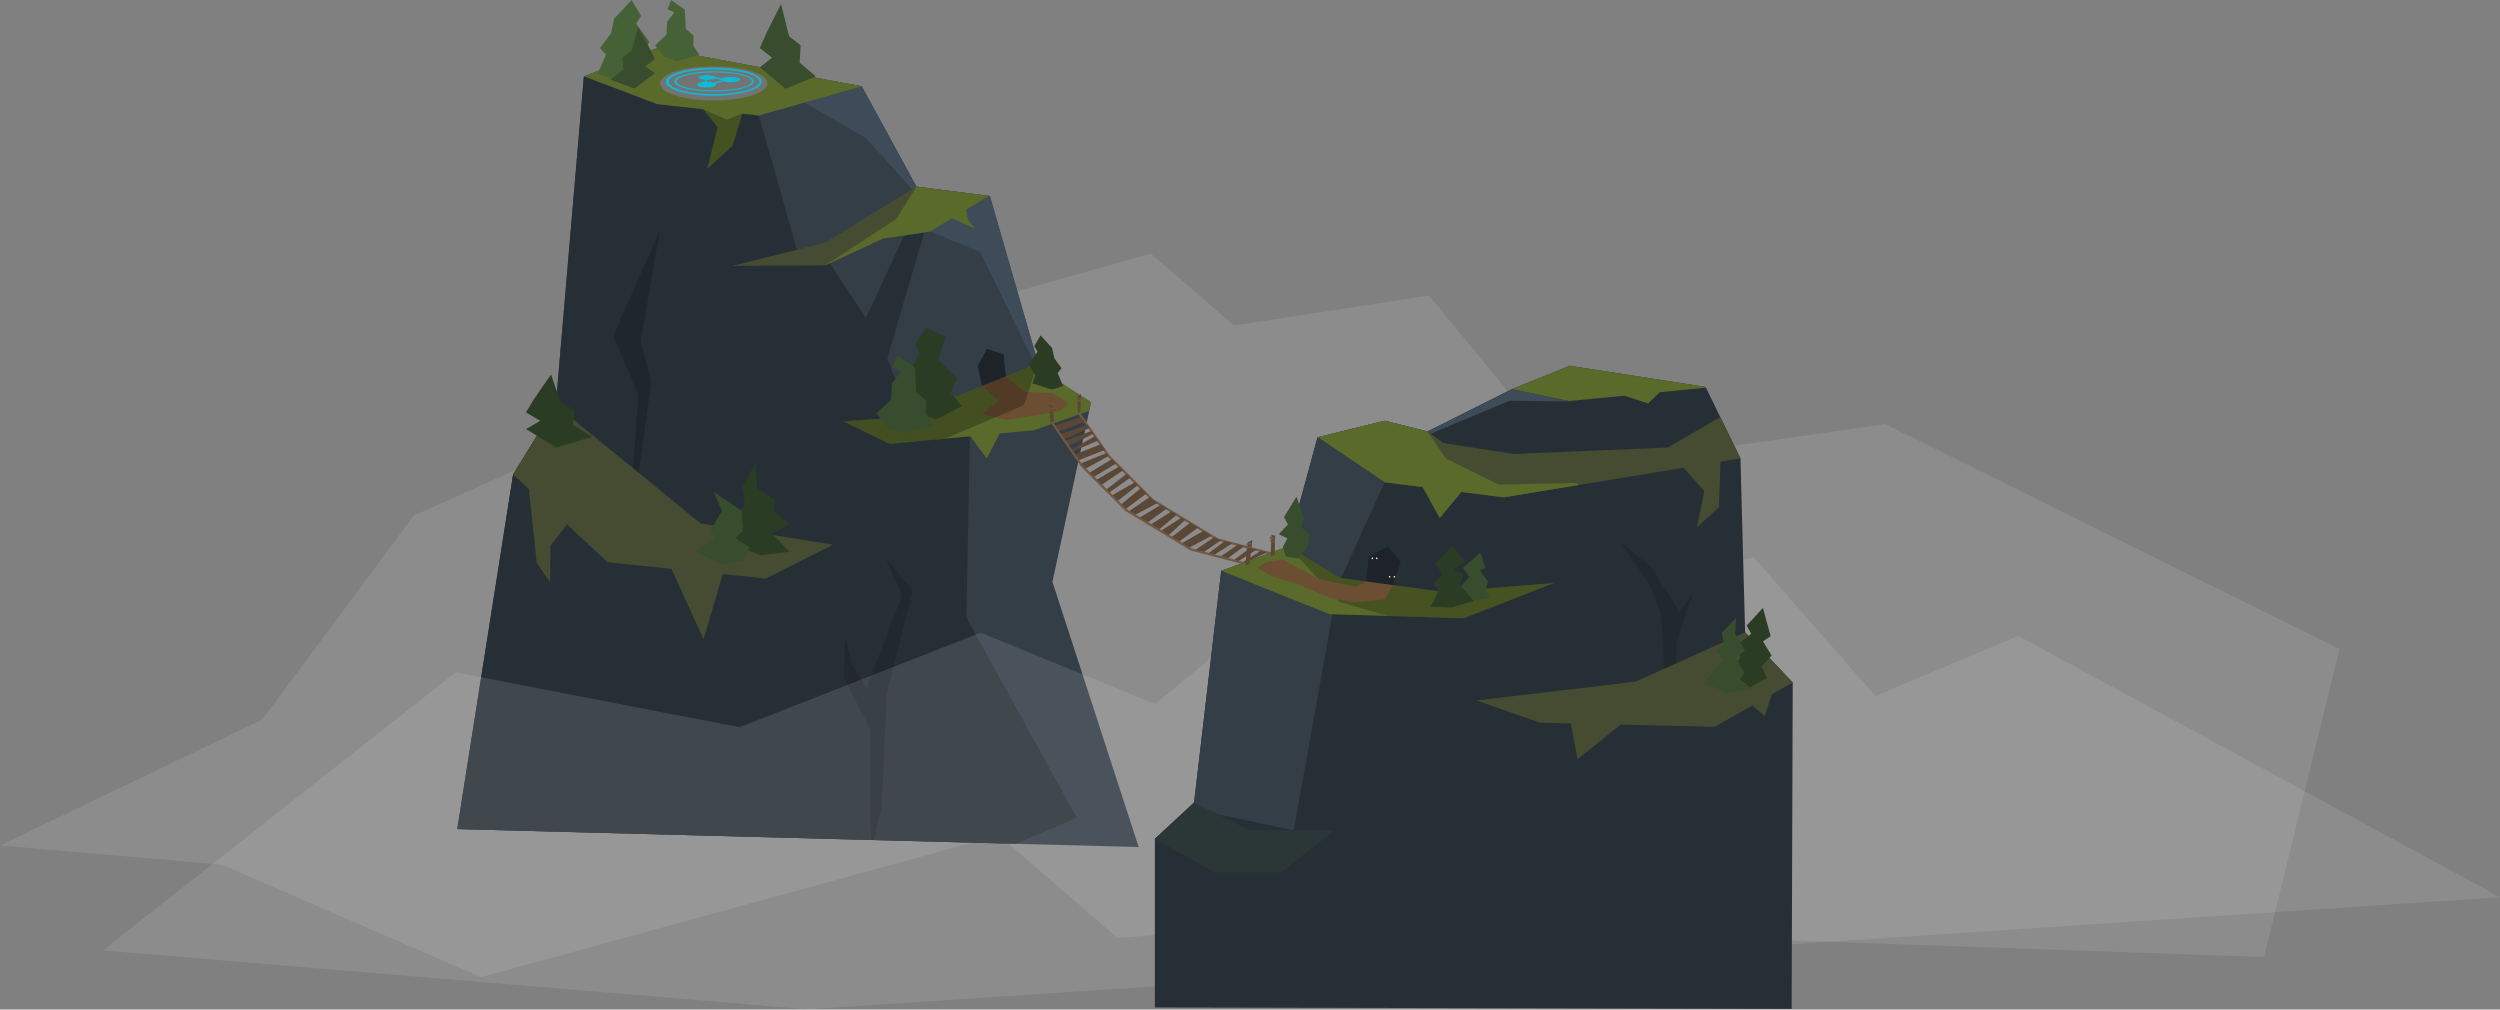 <?xml version="1.0" encoding="UTF-8" standalone="no"?>
<!DOCTYPE svg PUBLIC "-//W3C//DTD SVG 1.1//EN" "http://www.w3.org/Graphics/SVG/1.1/DTD/svg11.dtd">
<svg width="100%" height="100%" viewBox="0 0 2095 846" version="1.1" xmlns="http://www.w3.org/2000/svg" xmlns:xlink="http://www.w3.org/1999/xlink" xml:space="preserve" xmlns:serif="http://www.serif.com/" style="fill-rule:evenodd;clip-rule:evenodd;stroke-linecap:round;stroke-linejoin:round;stroke-miterlimit:1.5;">
    <rect x="0" y="0" width="2095" height="846" fill="#808080" stroke="none"/>
    <g transform="matrix(1,0,0,1,-834.587,-776.614)">
        <g id="Fog12" transform="matrix(1.467,0,0,1.634,760.76,-482.211)">
            <path d="M177.073,1213.84L325.043,1271.52L620.982,1198.79L688.697,1251.45L794.031,1243.93L1343.66,1261.22L1386.69,1103.3L1127.27,987.885L948.208,1010.95L866.671,921.969L755.18,937.34L707.666,900.425L548.251,940.885L493.572,989.439L395.266,991.222L286.721,1034.79L200.101,1139.45L50.337,1204.01L177.073,1213.84Z" style="fill:rgb(217,217,217);fill-opacity:0.14;"/>
        </g>
        <g id="Tower2AndStuff">
            <g id="Tower2" transform="matrix(1,0,0,1,-201.855,76.577)">
                <path d="M1587.14,740.225L1525.73,763.998L1502.2,1039.6L1466.42,1097.66L1419.6,1394.8L1990.67,1409.87L1918.38,1187.63L1950.77,1037.15L1907.82,1009.61L1865.96,864.308L1804.42,856.422L1758.59,772.333L1587.14,740.225Z" style="fill:rgb(51,62,71);"/>
                <clipPath id="_clip1">
                    <path d="M1587.14,740.225L1525.73,763.998L1502.2,1039.6L1466.42,1097.66L1419.6,1394.8L1990.67,1409.87L1918.38,1187.63L1950.77,1037.15L1907.82,1009.61L1865.96,864.308L1804.42,856.422L1758.59,772.333L1587.14,740.225Z"/>
                </clipPath>
                <g clip-path="url(#_clip1)">
                    <g transform="matrix(1,0,0,1,201.855,-76.577)">
                        <path d="M1470.53,873.422L1323.87,840.574L1303.55,864.06L1173.82,1532.48L1640.6,1502.98L1736.96,1461.93L1644.45,1294.14L1647.34,1142.48L1600.18,1135.01L1578.15,1076.64L1609.19,971.323L1592.31,973.892L1560.24,1043.02L1526.03,991.222L1503.28,988.787L1470.53,873.422Z" style="fill:rgb(39,47,54);"/>
                    </g>
                    <g transform="matrix(1,0,0,1,201.855,-76.577)">
                        <path d="M1614.12,970.572L1664.84,939.945L1715.19,1078.87L1708.16,1094.4L1655.88,987.764L1614.12,970.572Z" style="fill:rgb(62,75,88);"/>
                    </g>
                    <g transform="matrix(0.734,0,0,0.89,571.612,41.142)">
                        <path d="M1386.69,956.889L1333.23,1056.99L1362.04,1111.66L1348.34,1269.17L1377.1,1099.34L1364.77,1062.35L1386.69,956.889Z" style="fill-opacity:0.18;"/>
                    </g>
                    <g transform="matrix(1,0,0,1,201.855,-76.577)">
                        <path d="M1508.48,862.63L1560.24,892.316L1609.19,946.593L1571.64,836.538L1508.48,862.63Z" style="fill:rgb(62,75,88);"/>
                    </g>
                    <g transform="matrix(1,0,0,1,0,-76.985)">
                        <path d="M1466.42,1174.64L1567.07,1232.12L1734.49,1233.47L1758.6,1370.6L1935.02,1538.47L1409.47,1556.15L1466.42,1174.64Z" style="fill:rgb(39,47,54);"/>
                    </g>
                    <g transform="matrix(0.795,0,0,0.824,500.628,188.716)">
                        <path d="M1591.09,1440L1591.09,1361.7L1563.33,1309.11L1564.79,1266.74L1571.67,1295.61L1587.23,1320.14L1624.93,1226.19L1606.98,1186.53L1636.3,1221.4L1608.81,1325.09L1603.39,1440L1592.62,1486.45L1591.09,1440Z" style="fill-opacity:0.16;"/>
                    </g>
                    <g transform="matrix(1,0,0,1,0,-76.985)">
                        <path d="M1804.42,933.407L1727.93,980.397L1650.29,999.789L1727.88,999.423L1776.17,977.039L1815.98,970.98L1834.19,959.984L1848.37,966.415L1853.99,968.649L1847.55,961.296L1846.19,952.737L1873.9,935.999L1804.42,933.407Z" style="fill:rgb(69,76,49);"/>
                        <clipPath id="_clip2">
                            <path d="M1804.42,933.407L1727.93,980.397L1650.29,999.789L1727.88,999.423L1776.17,977.039L1815.98,970.98L1834.19,959.984L1848.37,966.415L1853.99,968.649L1847.55,961.296L1846.19,952.737L1873.9,935.999L1804.42,933.407Z"/>
                        </clipPath>
                        <g clip-path="url(#_clip2)">
                            <path d="M1804.42,933.407L1787.56,960.409L1727.88,999.423L1837.78,985.238L1894.21,933.407L1804.42,933.407Z" style="fill:rgb(90,106,43);"/>
                        </g>
                    </g>
                    <g transform="matrix(1,0,0,1,0,-76.985)">
                        <path d="M1502.2,1116.59L1573.01,1174.33L1623.46,1215.6L1734.49,1233.47L1678.11,1261.85L1642.16,1258.14L1625.98,1312.67L1599.15,1253.7L1545.68,1248.19L1511.58,1216.54L1497.68,1234.18L1497.43,1265.02L1486.22,1248.72L1479.67,1186.93L1466.42,1174.64L1502.2,1116.59Z" style="fill:rgb(69,76,49);"/>
                    </g>
                    <g transform="matrix(1,0,0,1,0,-76.985)">
                        <path d="M1935.84,1069.29L1796.46,1126.34L1743.18,1130.1L1781.93,1148.94L1849.44,1142.61L1863.36,1161.16L1874.14,1140.29L1902.47,1137.64L1975.42,1112.2L1935.84,1069.29" style="fill:rgb(90,106,43);"/>
                        <clipPath id="_clip3">
                            <path d="M1935.84,1069.29L1796.46,1126.34L1743.18,1130.1L1781.93,1148.94L1849.44,1142.61L1863.36,1161.16L1874.14,1140.29L1902.47,1137.64L1975.42,1112.2L1935.84,1069.29"/>
                        </clipPath>
                        <g clip-path="url(#_clip3)">
                            <g transform="matrix(1,0,0,1,201.855,0.408)">
                                <path d="M1658,1099.98L1671.4,1112.5L1657.44,1123.54L1677.34,1128.53L1699.19,1125.15L1722.53,1121.05L1730.01,1114.78L1717.01,1106.09L1693.49,1105.02L1677.34,1092.07L1658,1099.98Z" style="fill:rgb(108,78,51);"/>
                            </g>
                            <g transform="matrix(1,0,0,1,201.855,0.408)">
                                <path d="M1692.57,1116.18L1704.34,1081.02L1594.6,1125.93L1541.33,1129.7L1580.07,1148.53L1626.84,1144.15L1692.57,1116.18Z" style="fill-opacity:0.25;"/>
                            </g>
                        </g>
                    </g>
                    <g transform="matrix(1,0,0,1,0,-76.985)">
                        <path d="M1525.73,840.982L1587.18,864.299L1625.8,868.618L1637.91,883.696L1629.21,918.355L1650.29,899.101L1658.49,872.275L1672.39,873.83L1758.59,849.318L1575.63,800.062L1525.73,840.982Z" style="fill:rgb(90,106,43);"/>
                        <clipPath id="_clip4">
                            <path d="M1525.73,840.982L1587.18,864.299L1625.8,868.618L1637.91,883.696L1629.21,918.355L1650.29,899.101L1658.49,872.275L1672.39,873.83L1758.59,849.318L1575.63,800.062L1525.73,840.982Z"/>
                        </clipPath>
                        <g clip-path="url(#_clip4)">
                            <g transform="matrix(1,0,0,1,201.855,0.408)">
                                <path d="M1443.46,876.843L1456.63,871.867L1455.39,911.836L1424.45,930.022L1414.53,909.356L1423.94,868.21L1443.46,876.843Z" style="fill-opacity:0.24;"/>
                            </g>
                        </g>
                    </g>
                </g>
            </g>
            <g id="Trees2">
                <path d="M1657.44,1099.98L1653.89,1083.25L1661.71,1068.88L1675.64,1073.73L1677.34,1092.07L1657.44,1099.98Z" style="fill:rgb(29,35,40);"/>
                <g transform="matrix(1,0,0,1,280.55,254.425)">
                    <path d="M1435.75,848.631L1419.17,843.532L1421.47,836.538L1416.12,827.213L1423.51,816.802L1420.7,812.289L1426.06,803.246L1435.75,813.909L1437.53,822.369L1443.65,830.783L1440.3,834.608L1444.93,845.668L1435.75,848.631Z" style="fill:rgb(42,60,36);"/>
                </g>
                <g transform="matrix(-1.502,0,0,1.458,3505.76,-394.409)">
                    <path d="M1435.75,848.631L1419.17,843.532L1421.47,836.538L1416.12,827.213L1423.51,816.802L1420.7,812.289L1426.06,803.246L1435.75,813.909L1437.53,822.369L1443.65,830.783L1440.3,834.608L1444.93,845.668L1435.75,848.631Z" style="fill:rgb(69,97,54);"/>
                </g>
                <g transform="matrix(1,0,0,1,-45.976,175.713)">
                    <path d="M1346.82,975.913L1376.7,966.949L1360.76,956.989L1361.76,944.539L1350.3,938.065L1342.34,914.659L1327.89,935.575L1321.33,946.531L1333.37,953.503L1321.33,960.475L1346.82,975.913Z" style="fill:rgb(42,60,36);"/>
                </g>
                <g transform="matrix(-0.672,0,0,0.837,2271.33,34.048)">
                    <path d="M1346.82,975.913L1376.7,966.949L1360.76,956.989L1361.76,944.539L1350.3,938.065L1342.34,914.659L1327.89,935.575L1321.33,946.531L1333.37,953.503L1321.33,960.475L1346.82,975.913Z" style="fill:rgb(56,77,45);"/>
                </g>
                <g transform="matrix(0.846,0,0,1.16,353.484,-281.073)">
                    <path d="M1346.82,975.913L1376.7,966.949L1360.76,956.989L1361.76,944.539L1350.3,938.065L1342.34,914.659L1327.89,935.575L1321.33,946.531L1333.37,953.503L1321.33,960.475L1346.82,975.913Z" style="fill:rgb(56,77,45);"/>
                </g>
                <g transform="matrix(1.025,0,0,1.122,230.089,28.973)">
                    <path d="M1355.1,979.549L1376.26,969.589L1366.92,959.629L1372.53,949.047L1356.96,935.352L1362.57,917.922L1347,911.074L1338.29,923.125L1341.64,931.003L1329.29,948.5L1338.12,953.728L1332.06,972.702L1355.1,979.549Z" style="fill:rgb(42,60,36);"/>
                </g>
                <g transform="matrix(1,0,0,1,183.831,182.061)">
                    <path d="M1408.93,957.817L1433.3,951.018L1426.5,940.885L1427.07,930.62L1418.57,923.125L1417.43,902.856L1402.7,892.498L1398.73,902.289L1406.1,905.689L1398.17,915.888L1397.6,929.487L1385.13,940.885L1395.33,953.285L1408.93,957.817Z" style="fill:rgb(56,77,45);"/>
                </g>
                <g transform="matrix(0.772,0,0,0.785,314.164,76.054)">
                    <path d="M1408.93,957.817L1433.3,951.018L1426.5,940.885L1427.07,930.62L1418.57,923.125L1417.43,902.856L1402.7,892.498L1398.73,902.289L1406.1,905.689L1398.17,915.888L1397.6,929.487L1385.13,940.885L1395.33,953.285L1408.93,957.817Z" style="fill:rgb(69,97,54);"/>
                </g>
                <g transform="matrix(1,0,0,1,57.244,260.796)">
                    <path d="M1414.6,981.049L1382.3,969.15L1395.9,954.984L1385.13,954.984L1401.57,939.119L1399.3,924.757L1410.63,903.422L1411.77,924.757L1426.5,934.586L1425.93,944.689L1438.96,954.984L1424.23,962.917L1438.96,978.216L1414.6,981.049Z" style="fill:rgb(42,60,36);"/>
                </g>
                <g transform="matrix(1,0,0,1,22.681,294.281)">
                    <path d="M1418,954.984L1393.63,944.689L1411.2,932.32L1407.23,927.19L1416.87,910.452L1410.07,894.531L1433.3,910.452L1434.43,927.19L1428.2,933.453L1440.1,940.885L1435,952.151L1418,954.984Z" style="fill:rgb(56,77,45);"/>
                </g>
            </g>
            <g id="Teleporter">
                <g transform="matrix(1,0,0,0.829,-2.239,138.976)">
                    <ellipse cx="1434.96" cy="853.494" rx="45.012" ry="17.245" style="fill:rgb(115,115,115);"/>
                </g>
                <g>
                    <g transform="matrix(1,0,0,1,1.967,-1.967)">
                        <path d="M1430.75,835.342C1452.93,835.342 1470.94,840.598 1470.94,847.071C1470.94,853.545 1452.93,858.801 1430.75,858.801C1408.57,858.801 1390.56,853.545 1390.56,847.071C1390.56,840.598 1408.57,835.342 1430.75,835.342ZM1431,836.694C1451.96,836.694 1468.98,841.344 1468.98,847.071C1468.98,852.799 1451.96,857.449 1431,857.449C1410.03,857.449 1393.01,852.799 1393.01,847.071C1393.01,841.344 1410.03,836.694 1431,836.694Z" style="fill:rgb(14,186,213);"/>
                    </g>
                    <g transform="matrix(0.83,0,0,0.723,245.453,232.384)">
                        <path d="M1430.75,835.342C1452.93,835.342 1470.94,840.598 1470.94,847.071C1470.94,853.545 1452.93,858.801 1430.75,858.801C1408.57,858.801 1390.56,853.545 1390.56,847.071C1390.56,840.598 1408.57,835.342 1430.75,835.342ZM1431,836.694C1451.96,836.694 1468.98,841.344 1468.98,847.071C1468.98,852.799 1451.96,857.449 1431,857.449C1410.03,857.449 1393.01,852.799 1393.01,847.071C1393.01,841.344 1410.03,836.694 1431,836.694Z" style="fill:rgb(14,186,213);"/>
                    </g>
                    <g transform="matrix(0.968,0,0,0.732,47.327,224.886)">
                        <ellipse cx="1425.38" cy="842.491" rx="7.331" ry="2.614" style="fill:rgb(14,186,213);"/>
                    </g>
                    <g transform="matrix(0.99,0.142,-0.142,0.99,132.925,-195.27)">
                        <rect x="1433.14" y="841.309" width="9.139" height="1.277" style="fill:rgb(14,186,213);"/>
                    </g>
                    <g transform="matrix(0.959,-0.283,0.283,0.959,-181.427,445.075)">
                        <rect x="1433.14" y="841.309" width="9.139" height="1.277" style="fill:rgb(14,186,213);"/>
                    </g>
                    <g transform="matrix(-0.159,0.987,-0.987,-0.159,2485.62,-441.353)">
                        <rect x="1433.14" y="841.309" width="9.139" height="1.277" style="fill:rgb(14,186,213);"/>
                    </g>
                    <g transform="matrix(1.11,0,0,0.879,-135.439,102.749)">
                        <ellipse cx="1425.38" cy="842.491" rx="7.331" ry="2.614" style="fill:rgb(14,186,213);"/>
                    </g>
                    <g transform="matrix(1.089,0,0,0.954,-125.484,43.708)">
                        <ellipse cx="1425.38" cy="842.491" rx="7.331" ry="2.614" style="fill:rgb(14,186,213);"/>
                    </g>
                </g>
            </g>
        </g>
        <g id="Fog23" transform="matrix(1.467,0,0,1.634,1060.42,-312.022)">
            <path d="M-95.155,1153.66L307.259,1183.88L1274.19,1126.39L999,992.344L917.31,1023.17L847.882,952.028L708.761,976.798L587.923,966.676L505.862,1027.27L406.21,990.737L268.5,1039.19L106.332,1011.04L-95.155,1153.66Z" style="fill:rgb(217,217,217);fill-opacity:0.14;"/>
        </g>
        <g id="Tower3AndStuff">
            <g id="Tower3" transform="matrix(1,0,0,1,64.579,97.295)">
                <path d="M2199.27,1003.53L2085.4,985.841L2036.88,1005.46L1966.24,1040.88L1930.39,1031.91L1874.09,1045.75L1849.26,1137.12L1793.38,1157.65L1770.62,1351.85L1737.77,1382.24L1737.77,1523.55L2271.41,1524.76L2272.31,1251.23L2232.42,1209.22L2228.51,1063.43L2199.27,1003.53Z" style="fill:rgb(39,47,54);"/>
                <clipPath id="_clip5">
                    <path d="M2199.27,1003.53L2085.4,985.841L2036.88,1005.46L1966.24,1040.88L1930.39,1031.91L1874.09,1045.75L1849.26,1137.12L1793.38,1157.65L1770.62,1351.85L1737.77,1382.24L1737.77,1523.55L2271.41,1524.76L2272.31,1251.23L2232.42,1209.22L2228.51,1063.43L2199.27,1003.53Z"/>
                </clipPath>
                <g clip-path="url(#_clip5)">
                    <g transform="matrix(1,0,0,1,3.285,-39.416)">
                        <path d="M1841.35,1065.08L1927.01,1122.88L1958.94,1126.92L1973.26,1152.78L1991.32,1131.01L2026.87,1135.5L2177.51,1110.7L2194.91,1130.15L2188.8,1160.49L2207.18,1143.89L2208.48,1105.6L2225.23,1102.84L2208.37,1068.33L2164.18,1093.76L2035.07,1099.16L1976.46,1090.03L1932.89,1058.65L1841.35,1065.08Z" style="fill:rgb(69,76,49);"/>
                        <clipPath id="_clip6">
                            <path d="M1841.35,1065.08L1927.01,1122.88L1958.94,1126.92L1973.26,1152.78L1991.32,1131.01L2026.87,1135.5L2177.51,1110.7L2194.91,1130.15L2188.8,1160.49L2207.18,1143.89L2208.48,1105.6L2225.23,1102.84L2208.37,1068.33L2164.18,1093.76L2035.07,1099.16L1976.46,1090.03L1932.89,1058.65L1841.35,1065.08Z"/>
                        </clipPath>
                        <g clip-path="url(#_clip6)">
                            <g transform="matrix(1,0,0,1,-67.864,-57.879)">
                                <path d="M2155.67,1181.32L2090.36,1182.66L2046.27,1160.79L2030.81,1138.18L1994.97,1129.2L1938.67,1143.05L1994.88,1180.76L2038.21,1216.79L2094.73,1193.38L2168.46,1190.41L2155.67,1181.32Z" style="fill:rgb(90,106,43);"/>
                            </g>
                        </g>
                    </g>
                    <g transform="matrix(1,0,0,1,-64.579,-97.295)">
                        <path d="M1951.95,1287.18L1918.72,1472.47L1811.7,1449.63L1822.4,1238.84L1951.95,1287.18Z" style="fill:rgb(51,62,71);"/>
                    </g>
                    <g transform="matrix(1,0,0,1,-64.579,-97.295)">
                        <path d="M1938.67,1143.05L1994.88,1180.76L1955.95,1266.46L1913.84,1234.42L1938.67,1143.05Z" style="fill:rgb(51,62,71);"/>
                    </g>
                    <g transform="matrix(-0.713,0,0,0.615,3309.25,380.265)">
                        <path d="M1591.09,1440L1591.09,1361.7L1571.67,1295.61L1587.23,1320.14L1621.05,1258.22L1656.36,1225.94L1621.24,1285.13L1608.81,1325.09L1603.39,1440L1591.09,1440Z" style="fill-opacity:0.16;"/>
                    </g>
                    <g transform="matrix(1,0,0,1,3.285,-39.416)">
                        <path d="M2028.51,1043.82L2081.41,1054.84L2127.81,1050.32L2147.89,1056.85L2157.5,1047.43L2203.59,1042.95L2082.12,1025.26L2028.51,1043.82Z" style="fill:rgb(90,106,43);"/>
                    </g>
                    <g transform="matrix(1,0,0,1,3.285,-39.416)">
                        <path d="M1790.1,1197.06L1880.84,1233.43L1993.12,1236.87L2068.9,1207.25L1976.46,1214.83L1889.8,1203.12L1845.98,1176.54L1790.1,1197.06Z" style="fill:rgb(90,106,43);"/>
                        <clipPath id="_clip7">
                            <path d="M1790.1,1197.06L1880.84,1233.43L1993.12,1236.87L2068.9,1207.25L1976.46,1214.83L1889.8,1203.12L1845.98,1176.54L1790.1,1197.06Z"/>
                        </clipPath>
                        <g clip-path="url(#_clip7)">
                            <g transform="matrix(1,0,0,1,-67.864,-57.879)">
                                <path d="M1913.84,1234.42L1957.46,1281.13L1997.36,1292.8L2060.99,1294.75L2136.76,1265.13L2044.33,1272.71L1957.66,1261L1913.84,1234.42Z" style="fill-opacity:0.23;"/>
                            </g>
                        </g>
                    </g>
                    <g transform="matrix(1,0,0,1,3.285,-39.416)">
                        <path d="M2229.14,1248.64L2137.49,1289.91L2004.15,1305.75L2057.19,1324.35L2083.08,1324.96L2088.68,1354.99L2124.75,1325.94L2203.59,1327.8L2235.04,1309.94L2245.6,1318.75L2251.38,1300.66L2269.03,1290.64L2229.14,1248.64Z" style="fill:rgb(69,76,49);"/>
                    </g>
                    <g transform="matrix(1,0,0,1,3.285,-39.416)">
                        <path d="M1767.33,1391.27L1814.03,1414.59L1884.98,1414.59L1840.2,1449.72L1784.41,1449.72L1734.49,1421.65L1767.33,1391.27Z" style="fill:rgb(43,55,54);"/>
                    </g>
                    <g transform="matrix(1,0,0,1,-64.579,-97.295)">
                        <path d="M2101.45,1102.76L2150.98,1113.04L2099.74,1112.4L2033.5,1140.11L2030.81,1138.18L2101.45,1102.76Z" style="fill:rgb(62,75,88);"/>
                    </g>
                    <g transform="matrix(1,0,0,1,-64.579,-97.295)">
                        <path d="M1979.53,1263.95L1981.49,1243.03L1997.36,1234.42L2008.45,1247.42L2002.01,1266.99L1979.53,1263.95Z" style="fill:rgb(29,35,40);"/>
                    </g>
                    <g transform="matrix(1.29,0,0,1.219,-640.661,-370.139)">
                        <path d="M1985.01,1243.99L1985.59,1244.71L1985.01,1245.44L1984.43,1244.71L1985.01,1243.99Z" style="fill:white;"/>
                    </g>
                    <g transform="matrix(1.29,0,0,1.219,-636.934,-370.139)">
                        <path d="M1985.01,1243.99L1985.59,1244.71L1985.01,1245.44L1984.43,1244.71L1985.01,1243.99Z" style="fill:white;"/>
                    </g>
                    <g transform="matrix(1.29,0,0,1.219,-626.128,-354.637)">
                        <path d="M1985.01,1243.99L1985.59,1244.71L1985.01,1245.44L1984.43,1244.71L1985.01,1243.99Z" style="fill:white;"/>
                    </g>
                    <g transform="matrix(1.29,0,0,1.219,-622.215,-354.637)">
                        <path d="M1985.01,1243.99L1985.59,1244.71L1985.01,1245.44L1984.43,1244.71L1985.01,1243.99Z" style="fill:white;"/>
                    </g>
                    <g transform="matrix(1,0,0,1,-64.579,-97.295)">
                        <path d="M1979.53,1263.95L1971,1268.26L1939.37,1261.76L1909.74,1245.61L1895.6,1247.44L1888.3,1252.61L1900.56,1259.75L1923.42,1266.46L1948.8,1277.69L1968.87,1281.18L1994.88,1278.9L1999.88,1270.39L2002.44,1267.05L1979.53,1263.95Z" style="fill:rgb(108,78,51);"/>
                    </g>
                </g>
            </g>
            <g id="Tower3Stuff">
                <g transform="matrix(0.834,-0.133,0.128,0.806,564.231,857.065)">
                    <path d="M1515.93,731.132L1504.46,726.797L1503.19,716.853L1508.98,708.949L1501.15,703.339L1511.6,694.925L1508.98,686.704L1524.35,668.152L1528.19,690.784L1524.09,699.769L1531.23,708.439L1528.19,720L1515.93,731.132Z" style="fill:rgb(56,77,45);"/>
                </g>
                <g transform="matrix(1,0,0,1,667.88,317.208)">
                    <path d="M1398.95,963.133L1388.19,953.572L1398.15,942.815L1392.58,935.245L1407.32,922.496L1411.3,935.245L1406.92,937.636L1413.69,946.799L1411.7,953.173L1415.29,960.345L1398.95,963.133" style="fill:rgb(56,77,45);"/>
                </g>
                <g transform="matrix(0.761,0,0,0.853,1226.37,511.75)">
                    <path d="M1412.55,985.873L1392.14,972.427L1401.69,955.495L1394.13,947.029L1413.55,933.085L1408.57,925.117L1426.5,907.687L1434.96,935.575L1426.5,940.555L1435.96,954.499L1425,965.455L1430.98,976.411L1412.55,985.873Z" style="fill:rgb(42,60,36);"/>
                </g>
                <g transform="matrix(1,0,0,1,648.359,369.293)">
                    <path d="M1402.14,916.52L1385.01,915.724L1392.18,901.78L1387,896.999L1394.97,888.888L1389.39,879.071L1402.93,865.127L1414.09,877.875L1404.53,884.648L1412.5,888.888L1409.71,897.796L1421.26,910.943L1402.14,916.52Z" style="fill:rgb(42,60,36);"/>
                </g>
                <g transform="matrix(1,0,0,1,806.81,405.457)">
                    <path d="M1475.05,951.978L1455.39,943.213L1472.26,924.09L1465.48,916.52L1472.26,910.544L1470.66,901.381L1482.62,888.888L1481.82,902.178L1490.18,916.52L1481.82,922.098L1489.79,934.847L1485.4,941.221L1496.16,948.791L1475.05,951.978Z" style="fill:rgb(56,77,45);"/>
                </g>
            </g>
        </g>
        <g id="Bridge23">
            <g transform="matrix(0.804,0,0,0.95,336.547,54.712)">
                <path d="M1712.87,1116.64L1717.39,1118.23L1717.75,1131.78L1714.31,1132.65L1712.87,1116.64Z" style="fill:rgb(90,71,53);"/>
            </g>
            <g transform="matrix(0.804,0,0,0.95,358.313,46.583)">
                <path d="M1715.25,1118.61L1719.1,1115.64L1718.56,1131.88L1715.82,1132.33L1715.25,1118.61Z" style="fill:rgb(90,71,53);"/>
            </g>
            <g transform="matrix(1,0,0,1,38.76,-13.656)">
                <path d="M1700.62,1137.23L1724.9,1172.41L1761.89,1209.43L1816.2,1242.35L1860.62,1253.99" style="fill:none;stroke:rgb(112,89,68);stroke-width:1.89px;"/>
            </g>
            <path d="M1736.86,1110.92L1740.77,1109.89L1740.56,1110.6L1737.05,1111.49L1736.86,1110.92Z" style="fill:rgb(112,89,68);"/>
            <path d="M1737.07,1112.38L1740.58,1111.77L1740.34,1112.86L1737.04,1113.19L1737.07,1112.38Z" style="fill:rgb(112,89,68);"/>
            <g transform="matrix(0.972,0,0,0.934,47.817,74.721)">
                <path d="M1718.24,1133.68L1740.82,1125.66L1743.88,1130.1L1721.66,1138.64L1718.24,1133.68Z" style="fill:rgb(90,71,53);"/>
            </g>
            <g transform="matrix(1,0,0,1,-1.202,-1.944)">
                <path d="M1724.41,1142.62L1746.86,1134.41L1748.8,1137.22L1727.27,1146.76L1724.41,1142.62Z" style="fill:rgb(90,71,53);"/>
            </g>
            <g transform="matrix(1,0,0,1,-1.87,-2.806)">
                <path d="M1728.69,1148.82L1751.12,1140.59L1752.69,1142.86L1731.78,1153.29L1728.69,1148.82Z" style="fill:rgb(90,71,53);"/>
            </g>
            <g transform="matrix(1,0,0,1,0.445,0.891)">
                <path d="M1731.36,1152.69L1751.55,1141.29L1754.23,1144.96L1732.85,1154.04L1731.36,1152.69Z" style="fill:rgb(90,71,53);"/>
            </g>
            <path d="M1747.22,1173.01L1766.3,1161.39L1769.87,1164.96L1750.79,1176.58L1747.22,1173.01Z" style="fill:rgb(90,71,53);"/>
            <g transform="matrix(1,0,0,1,0.638,0.319)">
                <path d="M1734.59,1157.14L1756.46,1148.55L1759.91,1153.33L1737.59,1162.05L1734.59,1157.14Z" style="fill:rgb(90,71,53);"/>
            </g>
            <path d="M1739.92,1165.09L1743.81,1169.59L1763.66,1158.75L1761.91,1156.21L1739.92,1165.09" style="fill:rgb(90,71,53);"/>
            <path d="M1798.83,1216.23L1816.25,1205.23L1820.74,1207.95L1805.52,1220.6L1798.83,1216.23Z" style="fill:rgb(90,71,53);"/>
            <path d="M1807.14,1221.58L1824.71,1210.36L1827.85,1212.26L1813.46,1225.58L1807.14,1221.58Z" style="fill:rgb(90,71,53);"/>
            <path d="M1816.08,1227L1831.92,1214.73L1838.47,1218.7L1822.35,1230.8L1816.08,1227Z" style="fill:rgb(90,71,53);"/>
            <path d="M1824.47,1232.08L1843.12,1221.52L1849.83,1225.58L1830.65,1235.83L1824.47,1232.08Z" style="fill:rgb(90,71,53);"/>
            <path d="M1835.76,1237.83L1851.91,1226.84L1857.65,1229.4L1842.77,1239.66L1835.76,1237.83Z" style="fill:rgb(90,71,53);"/>
            <path d="M1846.71,1240.69L1860.8,1230.22L1867.18,1231.89L1851.56,1241.97L1846.71,1240.69Z" style="fill:rgb(90,71,53);"/>
            <path d="M1856.94,1243.38L1871.76,1233.09L1876.99,1234.46L1862.85,1244.92L1856.94,1243.38Z" style="fill:rgb(90,71,53);"/>
            <path d="M1868.17,1246.32L1882.18,1235.83L1887.49,1237.22L1871.68,1247.24L1868.17,1246.32Z" style="fill:rgb(90,71,53);"/>
            <path d="M1875.31,1248.19L1891.11,1238.17L1896.35,1239.54L1876.99,1248.63L1875.31,1248.19Z" style="fill:rgb(90,71,53);"/>
            <g transform="matrix(1,0,0,1,0.242,0.199)">
                <path d="M1713.06,1117.82L1713.16,1118.6L1717.44,1119.37L1717.49,1118.46L1713.06,1117.82" style="fill:rgb(112,89,68);"/>
            </g>
            <path d="M1713.56,1120.15L1713.72,1120.87L1717.48,1121.52L1717.48,1120.88L1713.56,1120.15" style="fill:rgb(112,89,68);"/>
            <g transform="matrix(1.07,0.146,-0.163,1.194,228.517,-352.231)">
                <path d="M1713.66,1116.62L1717.03,1114.38L1717.34,1131.25L1714.31,1132.65L1713.66,1116.62Z" style="fill:rgb(90,71,53);"/>
            </g>
            <g transform="matrix(1.07,0.146,-0.163,1.194,249.654,-359.886)">
                <path d="M1712.7,1117.69L1715.62,1117.98L1717.34,1131.25L1714.31,1132.65L1712.7,1117.69Z" style="fill:rgb(90,71,53);"/>
            </g>
            <path d="M1753.11,1178.9L1772.48,1167.58L1775.63,1170.73L1757.37,1183.17L1753.11,1178.9Z" style="fill:rgb(90,71,53);"/>
            <path d="M1761.36,1187.15L1778.61,1173.72L1781.76,1176.87L1763.83,1189.63L1761.36,1187.15Z" style="fill:rgb(90,71,53);"/>
            <path d="M1766.14,1191.94L1785.66,1180.78L1788.05,1183.17L1770.88,1196.68L1766.14,1191.94Z" style="fill:rgb(90,71,53);"/>
            <path d="M1773.74,1199.55L1790.6,1185.72L1795.13,1190.25L1777.6,1203.42L1773.74,1199.55Z" style="fill:rgb(90,71,53);"/>
            <path d="M1798.09,1193.21L1804.54,1198.13L1785.3,1208.35L1780.24,1205.28L1798.09,1193.21Z" style="fill:rgb(90,71,53);"/>
            <path d="M1789.16,1210.68L1807.13,1199.71L1812.25,1202.81L1795.84,1214.73L1789.16,1210.68Z" style="fill:rgb(90,71,53);"/>
            <g transform="matrix(1,0,0,1,16.375,-5.355)">
                <path d="M1700.62,1137.23L1724.9,1172.41L1761.89,1209.43L1816.2,1242.35L1860.62,1253.99" style="fill:none;stroke:rgb(112,89,68);stroke-width:1.89px;"/>
            </g>
            <path d="M1879.01,1232.11L1878.96,1233.29L1883.37,1232.77L1883.62,1231.47L1879.01,1232.11Z" style="fill:rgb(112,89,68);"/>
            <path d="M1898.82,1226.25L1902.88,1227.06L1902.5,1228.55L1898.78,1228.05L1898.82,1226.25Z" style="fill:rgb(112,89,68);"/>
            <path d="M1898.78,1229.51L1902.88,1229.97L1902.88,1231.47L1898.78,1230.66L1898.78,1229.51Z" style="fill:rgb(112,89,68);"/>
            <path d="M1878.76,1234.41L1878.49,1236.13L1882.84,1235.79L1883.3,1234.22L1878.76,1234.41Z" style="fill:rgb(112,89,68);"/>
        </g>
    </g>
</svg>
